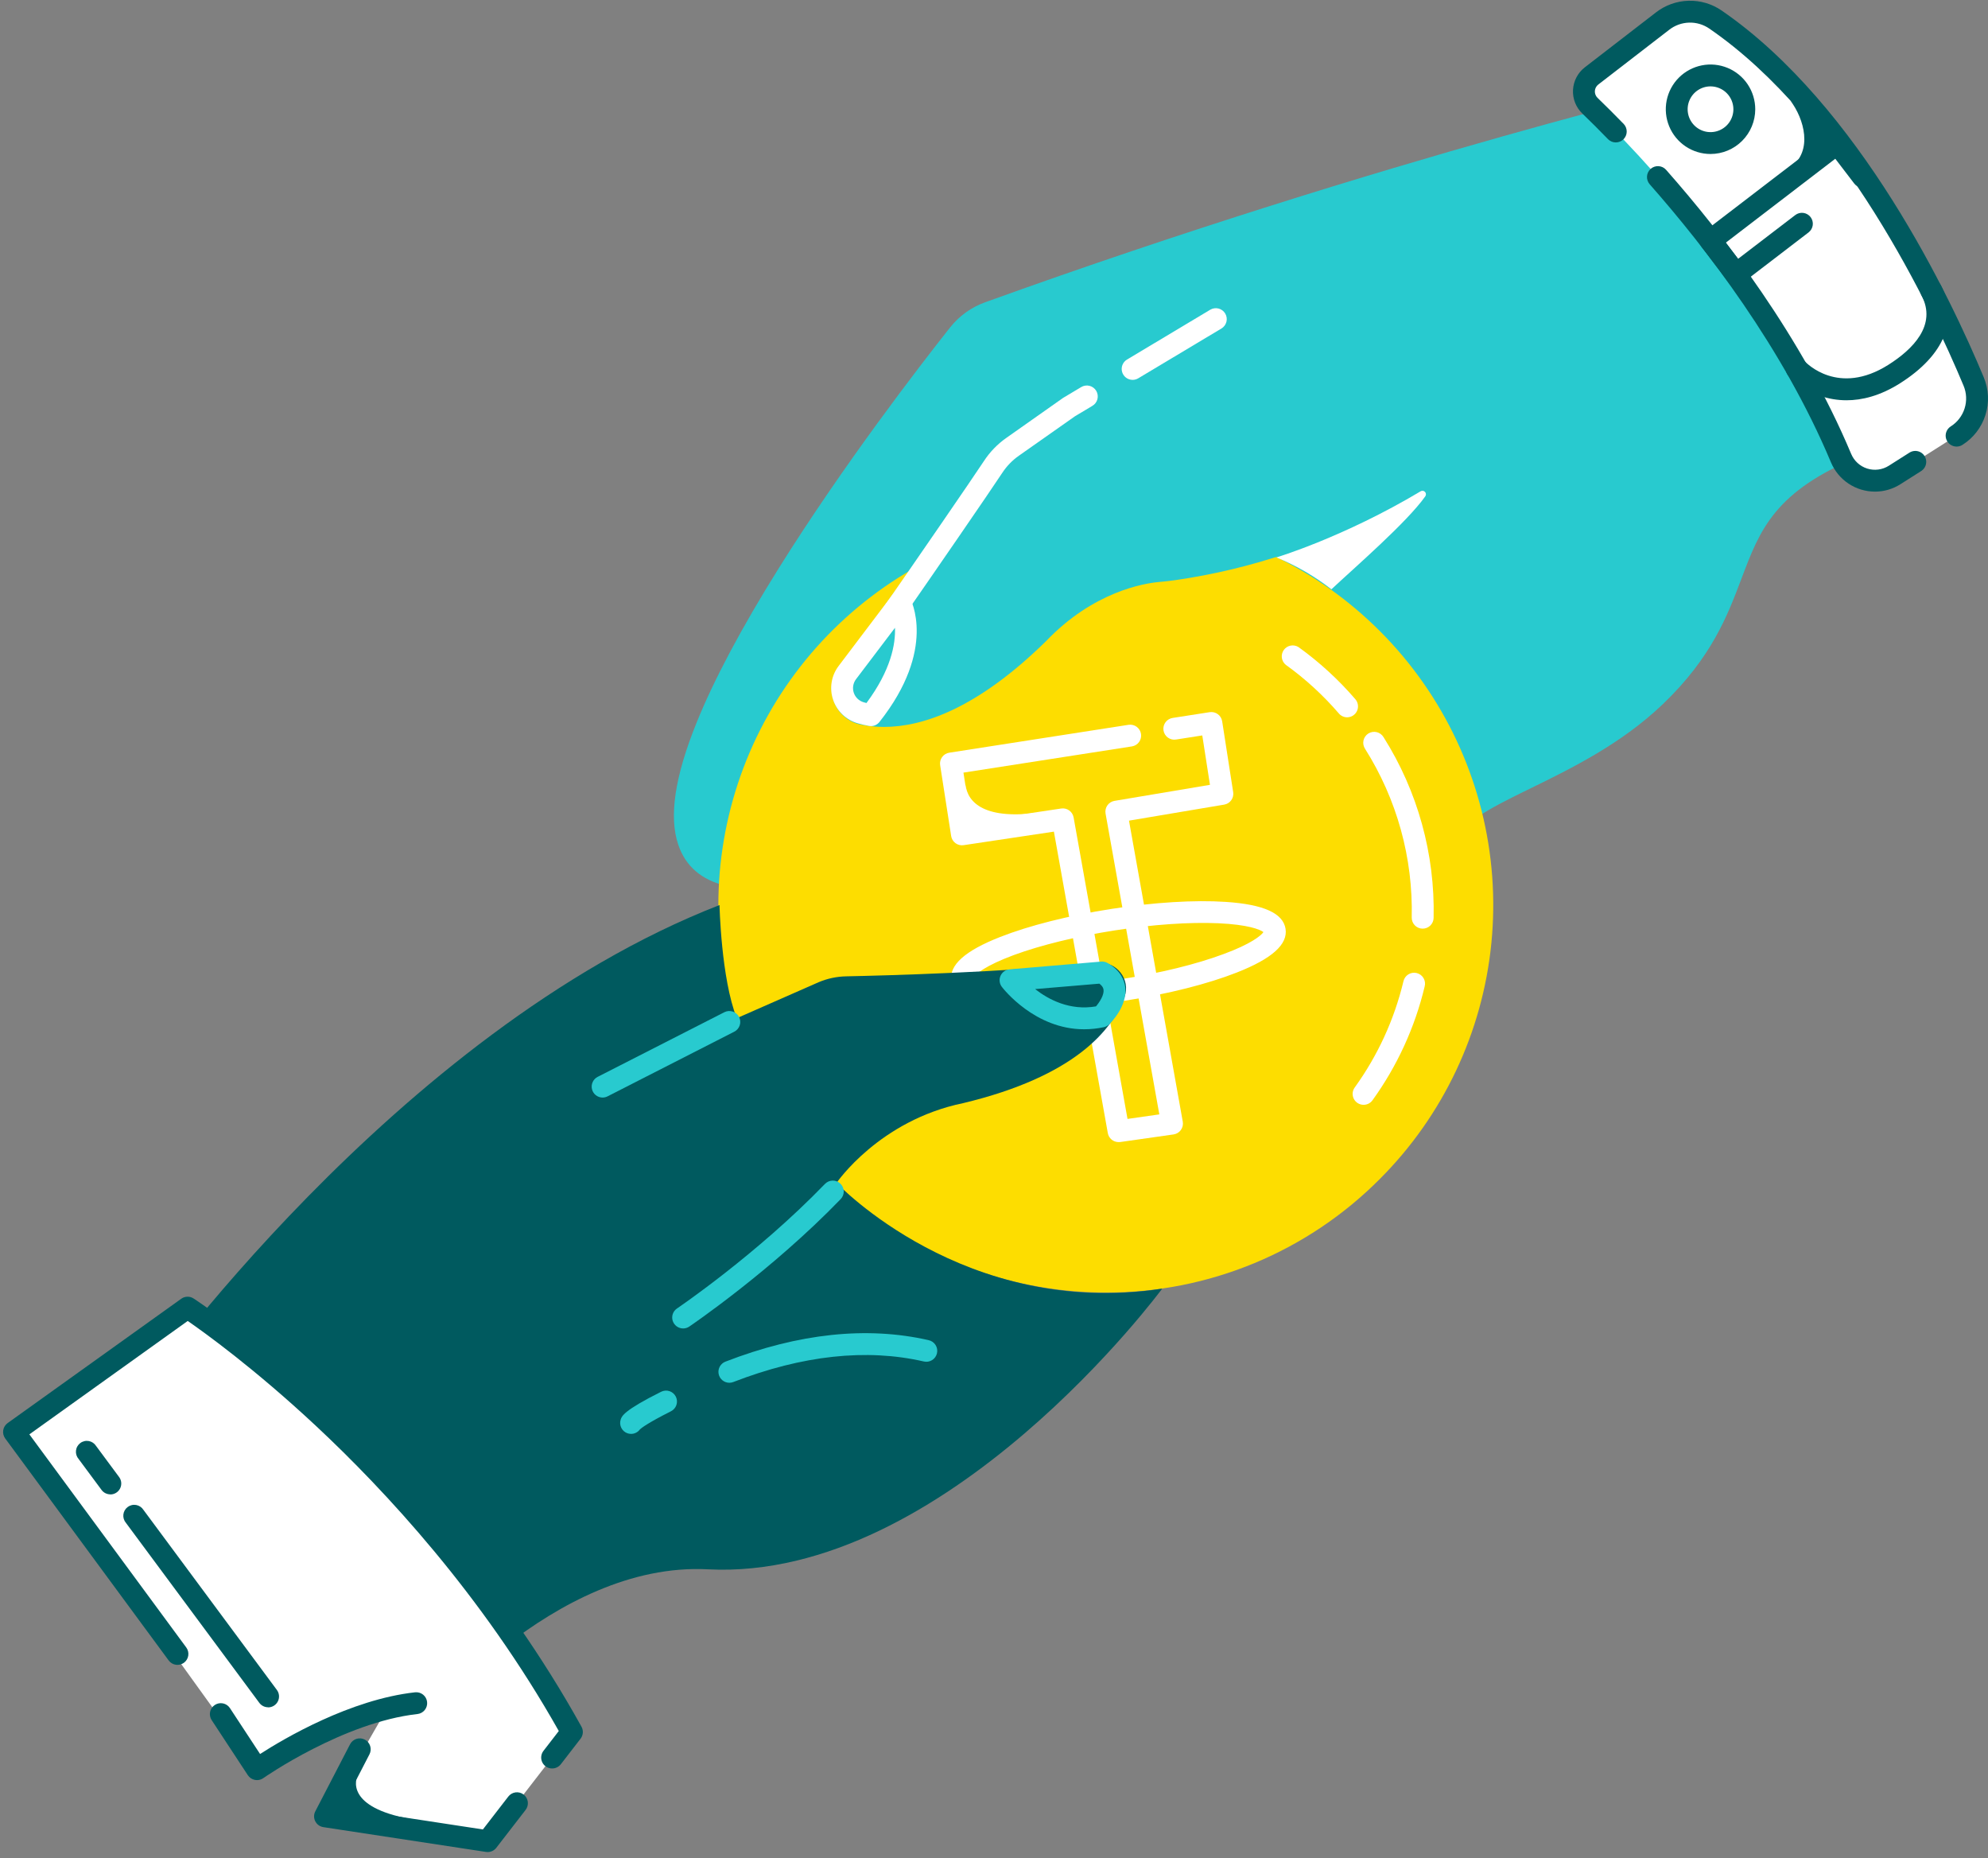 <svg width="290" height="271" viewBox="0 0 290 271" fill="none" xmlns="http://www.w3.org/2000/svg">
<rect x="0" y="0" width="290" height="271" fill="#808080" stroke="none"/>
<path d="M170.512 77.842C184.667 78.667 207.747 93.969 214.425 117.979C220.229 113.828 232.314 110.266 241.417 101.563C257.692 86.012 247.927 74.382 270.727 65.035C272.521 59.361 251.064 13.134 251.064 13.134C251.064 13.134 203.754 24.11 144.221 45.59C142.493 46.214 140.972 47.308 139.831 48.749C129.997 61.18 83.212 122.085 106.153 127.598C106.163 127.605 110.152 74.319 170.512 77.842Z" fill="#28CACF"/>
<path d="M106.163 129.199C106.037 129.199 105.913 129.184 105.791 129.154C102.324 128.321 100.027 126.338 98.964 123.261C97.547 119.157 98.416 113.306 101.623 105.376C104.15 99.125 108.161 91.587 113.54 82.971C123.017 67.794 134.217 53.291 138.593 47.76C139.918 46.085 141.685 44.814 143.694 44.09C202.633 22.824 250.242 11.704 250.716 11.583C251.074 11.5 251.448 11.543 251.775 11.704C252.104 11.864 252.368 12.133 252.521 12.465C252.576 12.58 257.957 24.188 263.05 36.341C266.049 43.495 268.363 49.441 269.932 54.015C272.667 61.989 272.643 64.304 272.269 65.515C272.199 65.738 272.08 65.943 271.923 66.114C271.764 66.286 271.57 66.421 271.353 66.51C258.85 71.636 256.731 77.247 254.047 84.363C252.007 89.765 249.694 95.888 242.538 102.724C236.504 108.492 229.204 112.075 223.338 114.94C220.116 116.517 217.334 117.879 215.368 119.284C215.16 119.433 214.919 119.53 214.664 119.566C214.412 119.602 214.152 119.576 213.912 119.491C213.67 119.406 213.453 119.263 213.277 119.076C213.102 118.889 212.975 118.662 212.907 118.415C209.984 107.909 203.366 97.978 194.273 90.452C186.558 84.076 177.423 79.849 170.435 79.441C146.047 78.014 128.107 85.666 117.1 102.175C108.843 114.564 107.763 127.594 107.748 127.724C107.718 128.125 107.538 128.5 107.243 128.773C106.948 129.047 106.561 129.199 106.158 129.199H106.163ZM250.174 14.988C242.264 16.901 198.198 27.812 144.776 47.08C143.323 47.608 142.047 48.532 141.092 49.748C136.75 55.235 125.635 69.628 116.245 84.667C101.748 107.875 100.484 117.898 101.978 122.221C102.206 122.924 102.576 123.572 103.064 124.127C103.552 124.682 104.148 125.131 104.815 125.448C105.453 121.148 107.578 110.759 114.379 100.522C119.493 92.811 126.188 86.82 134.277 82.711C144.336 77.611 156.563 75.432 170.62 76.252C178.367 76.705 187.967 81.092 196.302 87.991C205.298 95.429 212.004 105.134 215.355 115.49C217.228 114.375 219.455 113.282 221.944 112.069C227.612 109.293 234.668 105.839 240.345 100.413C246.976 94.078 249.059 88.562 251.073 83.228C253.737 76.176 256.257 69.507 269.277 63.928C269.198 62.208 268.029 56.427 260.117 37.548C255.977 27.71 251.664 18.237 250.174 14.988Z" fill="#28CACF"/>
<path d="M231.933 15.417C238.753 21.995 258.204 42.107 268.559 66.803C268.859 67.524 269.313 68.17 269.889 68.697C270.465 69.224 271.148 69.619 271.894 69.855C272.637 70.09 273.424 70.16 274.197 70.059C274.971 69.959 275.715 69.69 276.374 69.273L285.417 63.535C286.696 62.723 287.649 61.486 288.103 60.041C288.558 58.596 288.49 57.037 287.906 55.639C283.158 44.236 270.053 16.458 250.243 2.852C249.099 2.069 247.735 1.668 246.349 1.708C244.963 1.748 243.624 2.227 242.528 3.075L232.171 11.066C231.844 11.319 231.574 11.639 231.383 12.005C231.189 12.371 231.079 12.774 231.055 13.187C231.032 13.6 231.1 14.013 231.251 14.398C231.402 14.783 231.636 15.13 231.933 15.417Z" fill="white"/>
<path d="M269.36 58.376C268.027 58.378 266.703 58.151 265.445 57.707C263.732 57.109 262.181 56.126 260.907 54.833C260.767 54.678 260.659 54.497 260.589 54.299C260.519 54.102 260.489 53.893 260.499 53.684C260.51 53.475 260.561 53.27 260.65 53.081C260.74 52.892 260.867 52.722 261.022 52.582C261.177 52.441 261.358 52.333 261.556 52.263C261.753 52.192 261.962 52.162 262.172 52.172C262.38 52.183 262.584 52.234 262.773 52.324C262.963 52.414 263.133 52.54 263.273 52.695C263.485 52.925 268.161 57.83 275.474 53.199C278.962 50.991 282.626 47.437 280.278 43.042C280.08 42.669 280.035 42.233 280.159 41.828C280.282 41.423 280.56 41.084 280.932 40.885C281.306 40.685 281.742 40.643 282.148 40.765C282.552 40.888 282.892 41.167 283.09 41.539C285.782 46.579 283.629 51.809 277.181 55.892C274.227 57.762 271.574 58.376 269.36 58.376ZM253.258 41.567C253.188 41.567 253.116 41.563 253.046 41.554C252.625 41.499 252.242 41.279 251.983 40.942L248.245 36.054C248.117 35.888 248.024 35.698 247.971 35.496C247.915 35.294 247.903 35.083 247.93 34.875C247.958 34.667 248.026 34.467 248.13 34.286C248.234 34.104 248.374 33.946 248.54 33.818L267.043 19.642C267.211 19.515 267.4 19.421 267.602 19.367C267.804 19.313 268.017 19.3 268.223 19.328C268.431 19.355 268.631 19.424 268.812 19.529C268.994 19.634 269.152 19.773 269.279 19.94L273.018 24.828C273.275 25.164 273.387 25.588 273.332 26.007C273.277 26.426 273.058 26.806 272.722 27.063C272.386 27.32 271.961 27.433 271.543 27.377C271.124 27.322 270.743 27.102 270.486 26.766L267.723 23.153L251.752 35.391L253.552 37.742L261.883 31.366C262.219 31.108 262.644 30.995 263.063 31.05C263.481 31.106 263.862 31.325 264.119 31.661C264.376 31.997 264.491 32.421 264.435 32.84C264.38 33.259 264.159 33.639 263.823 33.897L254.228 41.246C253.949 41.457 253.609 41.569 253.258 41.567ZM249.522 22.458C248.232 22.458 246.972 22.076 245.898 21.359C244.825 20.642 243.988 19.623 243.495 18.43C243.002 17.238 242.872 15.926 243.123 14.661C243.376 13.395 243.996 12.232 244.908 11.32C245.822 10.407 246.984 9.786 248.249 9.534C249.516 9.282 250.827 9.412 252.019 9.905C253.212 10.399 254.232 11.236 254.948 12.309C255.664 13.382 256.047 14.643 256.047 15.934C256.045 17.663 255.358 19.322 254.134 20.545C252.912 21.769 251.252 22.457 249.522 22.458ZM249.522 12.597C248.863 12.597 248.217 12.793 247.669 13.159C247.12 13.526 246.693 14.047 246.44 14.657C246.187 15.266 246.122 15.937 246.249 16.584C246.379 17.232 246.697 17.826 247.163 18.293C247.63 18.76 248.223 19.078 248.872 19.206C249.518 19.335 250.189 19.269 250.799 19.016C251.409 18.764 251.93 18.336 252.298 17.787C252.663 17.239 252.859 16.593 252.859 15.934C252.859 15.049 252.506 14.201 251.881 13.575C251.254 12.95 250.406 12.598 249.522 12.597Z" fill="#005A5F"/>
<path d="M161.319 186.914C191.651 186.914 216.239 162.326 216.239 131.994C216.239 101.662 191.651 77.073 161.319 77.073C130.987 77.073 106.398 101.662 106.398 131.994C106.398 162.326 130.987 186.914 161.319 186.914Z" fill="#FDDD00"/>
<path d="M161.319 188.509C148.243 188.511 135.57 183.978 125.461 175.684C115.352 167.39 108.431 155.847 105.878 143.022C103.326 130.197 105.299 116.884 111.462 105.351C117.625 93.819 127.596 84.779 139.677 79.774C151.758 74.769 165.2 74.108 177.713 77.903C190.227 81.698 201.037 89.715 208.303 100.587C215.567 111.459 218.838 124.514 217.557 137.528C216.275 150.541 210.522 162.708 201.275 171.954C196.04 177.218 189.814 181.392 182.955 184.233C176.097 187.074 168.743 188.528 161.319 188.509ZM161.319 78.667C131.915 78.667 107.992 102.59 107.992 131.994C107.992 161.397 131.915 185.32 161.319 185.32C190.723 185.32 214.645 161.397 214.645 131.998C214.645 102.598 190.723 78.667 161.319 78.667Z" fill="#FDDD00"/>
<path d="M163.169 166.566C162.795 166.566 162.433 166.434 162.147 166.194C161.86 165.954 161.667 165.621 161.602 165.253L153.738 121.288L140.561 123.263C140.145 123.325 139.72 123.22 139.381 122.97C139.042 122.72 138.815 122.347 138.751 121.93L137.144 111.595C137.079 111.177 137.183 110.751 137.432 110.41C137.682 110.068 138.056 109.84 138.474 109.775L164.644 105.705C165.059 105.646 165.481 105.752 165.818 106.001C166.155 106.251 166.381 106.623 166.445 107.038C166.51 107.452 166.408 107.875 166.163 108.216C165.918 108.556 165.548 108.786 165.134 108.855L140.544 112.681L141.656 119.883L154.807 117.915C155.217 117.854 155.635 117.955 155.972 118.197C156.309 118.438 156.538 118.802 156.612 119.21L164.476 163.187L169.117 162.526L161.275 118.653C161.237 118.445 161.242 118.233 161.287 118.027C161.333 117.821 161.419 117.626 161.541 117.454C161.662 117.281 161.816 117.135 161.995 117.023C162.173 116.91 162.372 116.834 162.58 116.8L176.503 114.462L175.383 107.257L171.574 107.852C171.366 107.888 171.152 107.883 170.945 107.836C170.739 107.788 170.544 107.7 170.371 107.577C170.199 107.453 170.054 107.297 169.943 107.117C169.832 106.936 169.758 106.735 169.725 106.526C169.693 106.317 169.702 106.103 169.753 105.898C169.804 105.692 169.896 105.499 170.023 105.329C170.149 105.159 170.308 105.016 170.491 104.909C170.673 104.801 170.875 104.731 171.085 104.702L176.462 103.865C176.88 103.801 177.306 103.905 177.648 104.154C177.989 104.403 178.218 104.778 178.284 105.195L179.891 115.533C179.955 115.947 179.853 116.37 179.608 116.71C179.363 117.05 178.993 117.279 178.579 117.348L164.692 119.686L172.537 163.591C172.574 163.802 172.569 164.018 172.521 164.226C172.473 164.435 172.383 164.631 172.258 164.805C172.132 164.978 171.973 165.124 171.79 165.235C171.607 165.345 171.403 165.418 171.192 165.448L163.392 166.56C163.318 166.567 163.243 166.569 163.169 166.566Z" fill="white"/>
<path d="M150.848 147.054C149.668 147.054 148.546 147.02 147.496 146.95C141.989 146.584 139.141 145.302 138.782 143.03C138.423 140.758 140.754 138.669 145.889 136.654C150.15 134.98 155.912 133.524 162.114 132.561C168.316 131.598 174.245 131.231 178.815 131.535C184.321 131.9 187.169 133.184 187.529 135.456C187.888 137.728 185.558 139.815 180.424 141.832C176.173 143.509 170.401 144.962 164.199 145.927C159.783 146.637 155.32 147.014 150.848 147.054ZM142.01 142.529C142.489 142.903 144.253 143.623 148.576 143.817C152.794 144.006 158.167 143.636 163.708 142.775C169.249 141.915 174.479 140.635 178.439 139.162C182.5 137.675 183.964 136.442 184.304 135.94C183.824 135.564 182.06 134.844 177.737 134.65C173.521 134.461 168.146 134.831 162.607 135.694C157.068 136.557 151.836 137.834 147.874 139.294C143.815 140.803 142.353 142.025 142.01 142.529ZM198.909 161.128C198.616 161.128 198.329 161.047 198.078 160.895C197.828 160.741 197.624 160.522 197.49 160.261C197.357 160 197.298 159.707 197.32 159.414C197.343 159.121 197.446 158.841 197.618 158.603C200.973 153.958 203.387 148.702 204.724 143.13C204.769 142.922 204.854 142.724 204.975 142.549C205.098 142.374 205.253 142.226 205.432 142.112C205.613 141.998 205.815 141.921 206.025 141.887C206.235 141.852 206.45 141.86 206.656 141.909C206.864 141.959 207.058 142.05 207.23 142.176C207.402 142.303 207.547 142.462 207.655 142.645C207.763 142.829 207.836 143.032 207.863 143.243C207.893 143.454 207.878 143.668 207.823 143.874C206.393 149.853 203.804 155.493 200.204 160.477C200.055 160.68 199.861 160.845 199.636 160.958C199.411 161.072 199.162 161.13 198.909 161.128ZM207.523 135.437H207.494C207.071 135.427 206.671 135.25 206.378 134.945C206.087 134.64 205.927 134.231 205.936 133.809C206.138 125.121 203.772 116.567 199.135 109.219C199.016 109.042 198.933 108.843 198.892 108.633C198.85 108.423 198.852 108.208 198.897 107.999C198.939 107.79 199.026 107.592 199.147 107.417C199.269 107.241 199.426 107.092 199.606 106.978C199.787 106.865 199.987 106.788 200.199 106.753C200.41 106.719 200.624 106.727 200.833 106.777C201.039 106.828 201.234 106.919 201.407 107.047C201.577 107.174 201.721 107.334 201.83 107.518C206.803 115.393 209.343 124.561 209.128 133.872C209.122 134.292 208.947 134.691 208.648 134.984C208.348 135.277 207.944 135.439 207.523 135.437ZM196.521 104.615C196.291 104.615 196.064 104.566 195.856 104.47C195.647 104.374 195.461 104.235 195.312 104.06C193.023 101.399 190.426 99.018 187.576 96.968C187.256 96.713 187.047 96.346 186.991 95.941C186.935 95.537 187.036 95.126 187.274 94.794C187.511 94.462 187.867 94.234 188.268 94.157C188.669 94.08 189.085 94.159 189.429 94.379C192.482 96.578 195.264 99.13 197.718 101.982C197.916 102.213 198.043 102.497 198.085 102.799C198.127 103.101 198.082 103.408 197.955 103.685C197.828 103.962 197.624 104.197 197.368 104.362C197.111 104.526 196.813 104.614 196.508 104.615H196.521Z" fill="white"/>
<path d="M20.447 203.197C20.447 203.197 57.579 150.416 104.959 131.998C104.959 131.998 105.182 142.688 107.48 148.497L119.432 143.243C120.692 142.712 122.04 142.423 123.407 142.393C129.249 142.272 146.439 141.811 160.13 140.421C162.861 140.144 164.987 142.837 164.037 145.409C162.266 150.201 156.798 156.973 140.522 160.879C128.225 163.41 122.032 172.519 122.032 172.519C122.032 172.519 140.735 192.349 169.535 187.941C169.535 187.941 137.989 230.682 103.267 228.873C80.626 227.694 61.313 252.02 61.313 252.02L20.447 203.197Z" fill="#005A5F"/>
<path d="M87.904 160.071C87.546 160.071 87.199 159.95 86.918 159.728C86.637 159.507 86.439 159.197 86.355 158.849C86.271 158.501 86.307 158.135 86.456 157.81C86.605 157.485 86.859 157.219 87.177 157.055L105.668 147.623C106.044 147.431 106.482 147.396 106.884 147.527C107.286 147.657 107.62 147.942 107.812 148.318C108.004 148.695 108.039 149.132 107.909 149.534C107.778 149.937 107.494 150.271 107.117 150.463L88.627 159.897C88.403 160.011 88.155 160.07 87.904 160.071ZM99.653 193.746C99.311 193.746 98.978 193.635 98.704 193.433C98.429 193.229 98.227 192.944 98.127 192.617C98.027 192.292 98.034 191.941 98.148 191.618C98.263 191.297 98.477 191.021 98.76 190.83C98.877 190.753 110.45 182.904 120.341 172.666C120.635 172.362 121.037 172.187 121.46 172.18C121.882 172.172 122.291 172.333 122.595 172.627C122.899 172.92 123.074 173.323 123.081 173.745C123.089 174.168 122.928 174.576 122.634 174.881C112.507 185.367 100.66 193.395 100.543 193.474C100.28 193.65 99.97 193.746 99.653 193.746ZM106.397 201.667C106.024 201.667 105.664 201.537 105.377 201.299C105.09 201.061 104.896 200.73 104.828 200.364C104.76 199.998 104.822 199.62 105.004 199.295C105.186 198.97 105.475 198.719 105.823 198.585C116.505 194.453 126.473 193.399 135.45 195.45C135.658 195.493 135.855 195.576 136.03 195.697C136.205 195.816 136.354 195.971 136.469 196.149C136.583 196.328 136.661 196.528 136.698 196.736C136.735 196.944 136.729 197.159 136.682 197.365C136.635 197.573 136.547 197.767 136.423 197.941C136.299 198.113 136.142 198.258 135.961 198.37C135.781 198.481 135.579 198.553 135.37 198.587C135.16 198.619 134.946 198.608 134.74 198.557C126.394 196.645 117.051 197.661 106.973 201.558C106.789 201.629 106.594 201.665 106.397 201.667ZM92.057 209.122C91.884 209.12 91.713 209.093 91.549 209.04C91.149 208.904 90.818 208.615 90.63 208.236C90.442 207.858 90.412 207.42 90.546 207.021C90.712 206.53 90.986 205.705 96.435 202.982C96.623 202.887 96.827 202.829 97.037 202.812C97.247 202.795 97.457 202.821 97.657 202.887C97.857 202.953 98.042 203.057 98.201 203.195C98.361 203.331 98.491 203.499 98.586 203.688C98.68 203.875 98.736 204.079 98.751 204.289C98.765 204.5 98.738 204.71 98.671 204.91C98.604 205.11 98.498 205.293 98.359 205.452C98.221 205.609 98.052 205.739 97.864 205.832C94.474 207.533 93.543 208.285 93.362 208.451C93.214 208.659 93.018 208.827 92.791 208.944C92.564 209.061 92.312 209.122 92.057 209.122Z" fill="#28CACF"/>
<path d="M27.358 190.711C27.358 190.711 61.363 212.814 83.418 252.598L71.121 268.513L47.41 264.9L56.466 249.172L37.485 258.031L2.041 208.836L27.358 190.711Z" fill="white"/>
<path d="M39.108 248.994C38.861 248.994 38.617 248.936 38.395 248.826C38.174 248.713 37.981 248.554 37.833 248.356L18.372 222.1C18.229 221.934 18.122 221.741 18.058 221.53C17.993 221.322 17.972 221.103 17.996 220.884C18.021 220.667 18.089 220.457 18.198 220.268C18.306 220.079 18.453 219.913 18.628 219.783C18.804 219.651 19.004 219.558 19.217 219.509C19.43 219.458 19.651 219.454 19.866 219.492C20.081 219.532 20.286 219.615 20.467 219.736C20.649 219.858 20.804 220.015 20.922 220.2L40.383 246.458C40.562 246.694 40.671 246.977 40.698 247.27C40.725 247.566 40.669 247.863 40.536 248.129C40.404 248.392 40.2 248.615 39.948 248.771C39.695 248.928 39.405 249.009 39.108 249.009V248.994ZM16.093 217.941C15.845 217.941 15.601 217.883 15.38 217.773C15.159 217.662 14.966 217.501 14.818 217.303L11.464 212.778C11.32 212.612 11.212 212.419 11.147 212.209C11.081 212 11.06 211.779 11.084 211.56C11.107 211.344 11.176 211.131 11.285 210.942C11.394 210.751 11.541 210.585 11.717 210.455C11.893 210.323 12.094 210.23 12.307 210.181C12.521 210.13 12.742 210.126 12.958 210.166C13.174 210.206 13.379 210.289 13.561 210.413C13.742 210.536 13.897 210.695 14.014 210.88L17.368 215.405C17.547 215.641 17.655 215.924 17.683 216.217C17.71 216.512 17.654 216.81 17.521 217.076C17.389 217.339 17.185 217.562 16.932 217.717C16.68 217.875 16.389 217.955 16.093 217.955V217.941Z" fill="#005A5F"/>
<path d="M158.137 150.112C150.949 150.112 146.356 144.204 146.14 143.921C145.967 143.694 145.859 143.424 145.827 143.141C145.794 142.858 145.838 142.571 145.954 142.311C146.07 142.05 146.254 141.826 146.486 141.66C146.718 141.495 146.99 141.395 147.274 141.371L160.647 140.24C160.972 140.213 161.298 140.288 161.58 140.452C163.48 141.551 164.024 142.977 164.145 143.98C164.477 146.724 162.069 149.132 161.793 149.396C161.581 149.601 161.315 149.743 161.028 149.806C160.078 150.01 159.109 150.113 158.137 150.112ZM150.998 144.25C152.964 145.787 156.065 147.426 159.876 146.773C160.396 146.161 161.076 145.12 160.979 144.352C160.964 144.225 160.921 143.878 160.369 143.46L150.998 144.25Z" fill="#28CACF"/>
<path d="M37.485 259.618C37.385 259.618 37.285 259.608 37.187 259.588C36.977 259.548 36.777 259.467 36.6 259.348C36.422 259.229 36.27 259.076 36.152 258.898L30.877 250.866C30.645 250.511 30.563 250.082 30.648 249.667C30.734 249.253 30.981 248.89 31.334 248.658C31.688 248.424 32.119 248.343 32.533 248.428C32.947 248.513 33.31 248.76 33.542 249.115L37.938 255.808C41.447 253.55 51.081 247.863 60.543 246.811C60.963 246.764 61.384 246.885 61.715 247.149C62.045 247.415 62.257 247.797 62.303 248.218C62.35 248.639 62.228 249.06 61.964 249.391C61.7 249.721 61.316 249.933 60.895 249.98C50.09 251.181 38.518 259.246 38.403 259.331C38.134 259.518 37.813 259.618 37.485 259.618Z" fill="#005A5F"/>
<path d="M71.121 270.107C71.041 270.107 70.961 270.1 70.881 270.088L47.171 266.475C46.92 266.436 46.683 266.339 46.477 266.192C46.272 266.043 46.105 265.848 45.99 265.622C45.875 265.397 45.815 265.146 45.816 264.893C45.817 264.64 45.879 264.39 45.996 264.166L51.065 254.39C51.161 254.203 51.293 254.039 51.453 253.903C51.613 253.769 51.798 253.667 51.998 253.604C52.197 253.54 52.407 253.516 52.616 253.533C52.824 253.553 53.027 253.61 53.213 253.708C53.399 253.803 53.564 253.935 53.699 254.095C53.834 254.256 53.936 254.441 53.999 254.641C54.063 254.84 54.086 255.049 54.068 255.259C54.05 255.467 53.992 255.669 53.895 255.856L49.857 263.669L70.443 266.81L74.144 262.022C74.271 261.854 74.43 261.714 74.612 261.608C74.794 261.501 74.995 261.433 75.204 261.406C75.412 261.378 75.624 261.393 75.827 261.446C76.031 261.501 76.221 261.595 76.387 261.724C76.554 261.852 76.693 262.014 76.797 262.196C76.901 262.379 76.969 262.581 76.995 262.789C77.02 262.998 77.005 263.21 76.948 263.412C76.892 263.616 76.796 263.805 76.666 263.971L72.392 269.497C72.241 269.688 72.048 269.843 71.828 269.949C71.607 270.056 71.366 270.109 71.121 270.107ZM80.539 257.918C80.24 257.918 79.948 257.835 79.695 257.678C79.442 257.521 79.239 257.295 79.107 257.027C78.976 256.76 78.922 256.46 78.953 256.165C78.983 255.867 79.096 255.586 79.278 255.351L81.514 252.456C70.309 232.563 56.104 217.305 46.087 207.956C37.12 199.586 29.843 194.354 27.384 192.653L4.284 209.191L27.171 240.271C27.296 240.439 27.386 240.631 27.436 240.835C27.486 241.036 27.496 241.249 27.464 241.455C27.433 241.663 27.361 241.861 27.253 242.04C27.145 242.22 27.002 242.375 26.834 242.501C26.665 242.624 26.474 242.713 26.27 242.764C26.067 242.815 25.856 242.824 25.649 242.792C25.442 242.762 25.243 242.69 25.064 242.582C24.885 242.473 24.728 242.331 24.604 242.163L0.758 209.786C0.633 209.613 0.543 209.42 0.493 209.214C0.444 209.008 0.436 208.795 0.47 208.585C0.504 208.377 0.579 208.177 0.691 207.996C0.804 207.815 0.951 207.66 1.123 207.539L26.44 189.414C26.701 189.227 27.012 189.123 27.332 189.117C27.653 189.108 27.968 189.198 28.236 189.374C28.589 189.603 36.982 195.095 48.215 205.569C58.569 215.226 73.325 231.092 84.823 251.825C84.974 252.097 85.042 252.407 85.019 252.717C84.995 253.03 84.882 253.327 84.692 253.574L81.812 257.3C81.662 257.493 81.468 257.65 81.248 257.756C81.027 257.865 80.784 257.92 80.539 257.918Z" fill="#005A5F"/>
<path d="M213.217 65.126C213.217 65.126 197.558 79.247 171.27 83.032C170.471 83.147 169.668 83.232 168.866 83.304C166.541 83.517 158.729 84.792 151.439 92.401C139.486 104.118 130.842 105.153 125.841 104.109C123.146 103.546 122.005 100.322 123.695 98.158C132.145 87.298 141.662 72.98 144.867 68.093C145.617 66.952 146.575 65.962 147.692 65.175L155.93 59.371L177.351 46.551L213.217 65.126Z" fill="#28CACF"/>
<path d="M128.952 106.016C127.801 106.018 126.653 105.902 125.526 105.669C124.646 105.487 123.828 105.083 123.149 104.495C122.47 103.907 121.953 103.156 121.647 102.311C121.331 101.457 121.238 100.536 121.378 99.637C121.518 98.737 121.885 97.888 122.446 97.17C130.735 86.514 139.963 72.667 143.545 67.203C144.404 65.893 145.503 64.757 146.784 63.855L155.021 58.053L155.119 57.987L176.54 45.169C176.774 45.03 177.039 44.952 177.311 44.944C177.583 44.935 177.852 44.997 178.094 45.123L213.952 63.707C214.182 63.825 214.377 63.997 214.526 64.208C214.673 64.42 214.768 64.663 214.8 64.919C214.832 65.174 214.802 65.434 214.713 65.675C214.624 65.917 214.477 66.134 214.286 66.306C214.12 66.455 210.152 70.004 202.877 74.049C193.14 79.429 182.509 83.004 171.499 84.603C170.781 84.707 169.99 84.796 169.012 84.886C166.91 85.077 159.516 86.263 152.601 93.497C152.588 93.497 152.577 93.521 152.564 93.534C142.488 103.414 134.535 106.016 128.952 106.016ZM156.809 60.697L148.622 66.467C147.669 67.137 146.851 67.982 146.212 68.956C142.609 74.448 133.326 88.38 124.958 99.136C124.731 99.427 124.583 99.771 124.526 100.136C124.469 100.501 124.507 100.875 124.635 101.221C124.754 101.558 124.958 101.858 125.228 102.092C125.498 102.327 125.824 102.487 126.174 102.558C130.924 103.55 138.967 102.398 150.309 91.293C157.988 83.275 166.341 81.942 168.719 81.729C169.652 81.644 170.368 81.564 171.04 81.468C181.626 79.928 191.849 76.494 201.219 71.332C204.39 69.59 207.429 67.619 210.311 65.434L177.416 48.366L156.809 60.697Z" fill="#28CACF"/>
<path d="M127.045 105.899C126.959 105.899 126.873 105.892 126.788 105.877C126.227 105.778 125.673 105.648 125.126 105.489C124.291 105.251 123.526 104.813 122.899 104.214C122.271 103.614 121.799 102.87 121.524 102.046C121.248 101.223 121.178 100.345 121.319 99.488C121.459 98.631 121.807 97.822 122.331 97.13L130.04 86.941C130.2 86.729 130.41 86.561 130.651 86.451C130.893 86.341 131.158 86.293 131.422 86.312C131.687 86.33 131.943 86.415 132.166 86.557C132.39 86.7 132.574 86.896 132.703 87.128C132.871 87.427 136.718 94.628 128.295 105.287C128.147 105.477 127.957 105.631 127.741 105.737C127.524 105.843 127.286 105.898 127.045 105.899ZM130.556 91.559L124.873 99.055C124.662 99.334 124.521 99.659 124.464 100.004C124.407 100.349 124.435 100.703 124.546 101.035C124.656 101.366 124.846 101.666 125.099 101.908C125.351 102.149 125.659 102.326 125.995 102.422L126.397 102.53C129.974 97.712 130.646 93.942 130.556 91.559ZM165.221 55.401C164.872 55.401 164.533 55.286 164.256 55.075C163.978 54.865 163.778 54.568 163.685 54.233C163.591 53.897 163.611 53.539 163.74 53.216C163.869 52.892 164.101 52.62 164.4 52.44L176.54 45.174C176.72 45.066 176.919 44.995 177.126 44.965C177.333 44.934 177.544 44.944 177.747 44.995C177.95 45.046 178.141 45.136 178.309 45.261C178.477 45.386 178.619 45.542 178.727 45.722C178.835 45.902 178.906 46.101 178.936 46.308C178.967 46.515 178.957 46.726 178.906 46.929C178.855 47.132 178.764 47.323 178.64 47.492C178.515 47.66 178.358 47.802 178.179 47.909L166.037 55.176C165.79 55.323 165.508 55.401 165.221 55.401Z" fill="white"/>
<path d="M130.252 90.979C129.961 90.979 129.675 90.9 129.426 90.749C129.177 90.598 128.974 90.382 128.839 90.124C128.704 89.866 128.643 89.575 128.661 89.285C128.68 88.994 128.778 88.714 128.945 88.475C133.211 82.348 141.799 69.876 143.544 67.222C144.403 65.912 145.502 64.777 146.783 63.875L155.021 58.072L155.119 58.007L157.701 56.464C157.881 56.352 158.081 56.277 158.29 56.243C158.499 56.209 158.713 56.218 158.918 56.267C159.124 56.317 159.318 56.407 159.489 56.533C159.659 56.658 159.803 56.816 159.912 56.998C160.02 57.18 160.092 57.381 160.122 57.591C160.152 57.801 160.14 58.014 160.086 58.219C160.033 58.424 159.939 58.616 159.81 58.784C159.682 58.953 159.521 59.093 159.337 59.199L156.808 60.712L148.621 66.468C147.668 67.138 146.85 67.982 146.211 68.956C144.454 71.638 135.837 84.148 131.563 90.29C131.417 90.503 131.221 90.677 130.993 90.797C130.765 90.917 130.51 90.979 130.252 90.979Z" fill="white"/>
<path d="M285.415 65.131C285.071 65.13 284.735 65.018 284.458 64.81C284.182 64.603 283.982 64.311 283.885 63.979C283.789 63.648 283.804 63.294 283.927 62.971C284.048 62.648 284.274 62.374 284.565 62.189C285.53 61.58 286.246 60.65 286.588 59.562C286.93 58.475 286.877 57.302 286.435 56.251C281.759 45.044 268.814 17.538 249.342 4.166C248.477 3.571 247.444 3.267 246.396 3.298C245.346 3.329 244.332 3.693 243.503 4.338L233.149 12.329C233.004 12.442 232.883 12.584 232.798 12.748C232.713 12.911 232.662 13.09 232.651 13.274C232.641 13.458 232.671 13.643 232.739 13.814C232.804 13.986 232.909 14.141 233.04 14.269C234.282 15.466 235.574 16.756 236.883 18.106C237.161 18.412 237.31 18.814 237.297 19.228C237.285 19.642 237.112 20.034 236.815 20.323C236.517 20.611 236.12 20.772 235.706 20.772C235.291 20.773 234.894 20.612 234.596 20.324C233.321 19.003 232.046 17.738 230.828 16.565C230.365 16.119 230.003 15.579 229.767 14.981C229.531 14.383 229.429 13.741 229.463 13.1C229.5 12.458 229.674 11.831 229.973 11.263C230.273 10.695 230.692 10.198 231.202 9.806L241.557 1.815C242.919 0.757 244.583 0.16 246.309 0.11C248.032 0.06 249.728 0.561 251.148 1.539C271.32 15.392 284.605 43.559 289.379 55.025C290.11 56.77 290.199 58.718 289.629 60.522C289.06 62.326 287.872 63.871 286.271 64.882C286.016 65.045 285.719 65.132 285.415 65.131Z" fill="#005A5F"/>
<path d="M273.512 71.7C272.139 71.7 270.796 71.293 269.652 70.531C268.509 69.77 267.616 68.687 267.087 67.42C260.099 50.751 248.854 36.177 240.652 26.879C240.514 26.722 240.408 26.539 240.34 26.341C240.272 26.143 240.244 25.934 240.257 25.724C240.282 25.302 240.476 24.908 240.793 24.628C241.109 24.348 241.526 24.206 241.947 24.232C242.37 24.259 242.765 24.451 243.043 24.769C251.404 34.243 262.87 49.118 270.035 66.187C270.245 66.694 270.564 67.149 270.968 67.52C271.372 67.891 271.852 68.169 272.375 68.335C272.898 68.5 273.45 68.55 273.994 68.48C274.539 68.409 275.061 68.221 275.525 67.928L278.623 65.962C278.98 65.764 279.397 65.71 279.792 65.811C280.188 65.912 280.528 66.16 280.744 66.504C280.963 66.848 281.04 67.262 280.961 67.662C280.883 68.061 280.655 68.416 280.324 68.652L277.225 70.618C276.116 71.325 274.828 71.7 273.512 71.7Z" fill="#005A5F"/>
<path d="M186.193 81.296C186.193 81.296 196 78.363 207.234 71.653C207.334 71.592 207.453 71.566 207.57 71.582C207.686 71.598 207.795 71.654 207.873 71.74C207.954 71.826 208.003 71.937 208.009 72.055C208.018 72.172 207.984 72.288 207.916 72.384C205.234 76.18 197.579 82.799 194.221 85.944C191.768 84.038 189.068 82.474 186.193 81.296Z" fill="white"/>
<path d="M52.28 258.598C51.4 260.36 51.381 264.139 61.404 265.525L48.127 265.004L52.28 258.598ZM261.193 14.703C263.176 17.349 264.498 21.976 261.193 24.433L267.884 20.216L261.193 14.703Z" fill="#005A5F"/>
<path d="M140.852 114.451C141.136 117.002 143.591 119.741 152.188 118.419L140.852 121.106V114.451Z" fill="white"/>
</svg>
